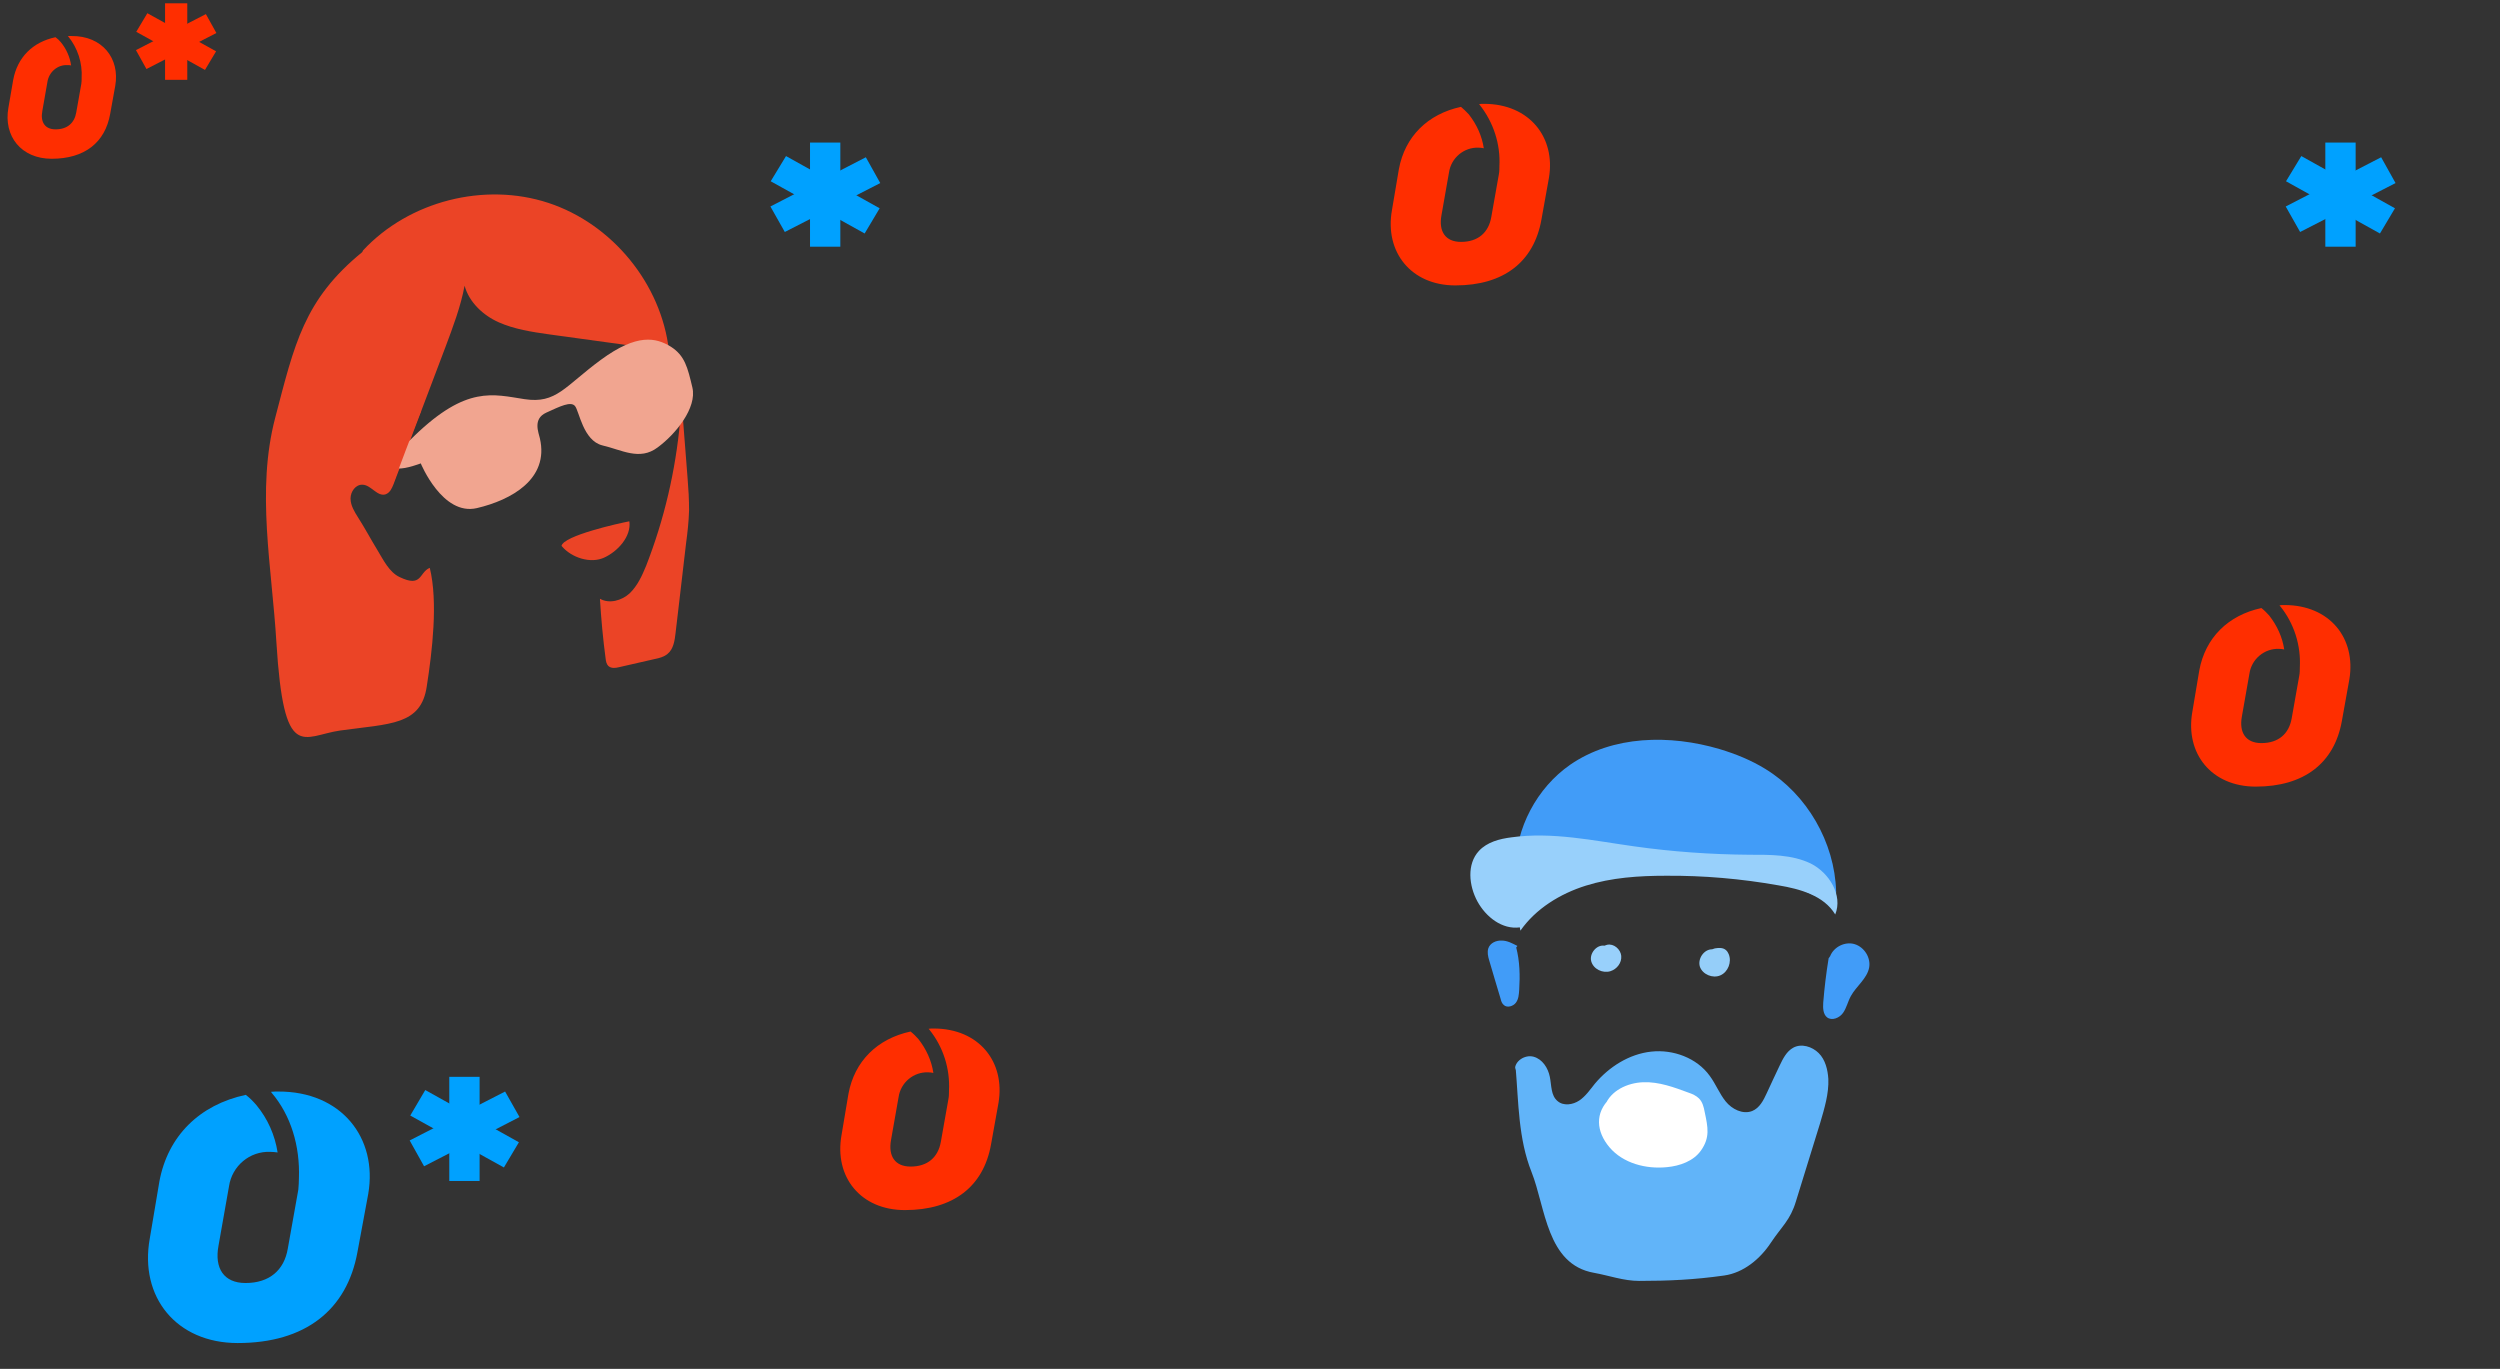 <?xml version="1.0" encoding="utf-8"?>
<!-- Generator: Adobe Illustrator 23.0.1, SVG Export Plug-In . SVG Version: 6.00 Build 0)  -->
<svg version="1.1" id="Layer_1" xmlns="http://www.w3.org/2000/svg" xmlns:xlink="http://www.w3.org/1999/xlink" x="0px" y="0px"
	 viewBox="0 0 833 456.1" style="enable-background:new 0 0 833 456.1;" xml:space="preserve">
<rect x="0" y="0" width="833" height="456.1" fill="#333333" stroke="none"/>
<style type="text/css">
	.st0{fill:#00A1FF;}
	.st1{fill:#FF2E00;}
	.st2{fill:#EB4426;}
	.st3{fill:#F1A590;}
	.st4{fill:#419CF8;}
	.st5{fill:#61B4F9;}
	.st6{fill:#98D0FB;}
	.st7{fill:#FFFFFF;}
	.st8{fill:#95CEF9;}
</style>
<rect x="149.7" y="358.8" class="st0" width="10.1" height="34.7"/>
<polygon class="st0" points="136.7,371.7 167.9,389 172.9,380.6 141.7,363.2 "/>
<polygon class="st0" points="136.5,380 141.3,388.6 173.1,372.2 168.3,363.7 "/>
<g>
	<rect x="774.8" y="47.5" class="st0" width="10.1" height="34.7"/>
	<polygon class="st0" points="761.7,60.4 793,77.8 798,69.4 766.8,52 	"/>
	<polygon class="st0" points="761.6,68.8 766.4,77.3 798.2,61 793.4,52.4 	"/>
</g>
<g>
	<rect x="269.9" y="47.5" class="st0" width="10.1" height="34.7"/>
	<polygon class="st0" points="256.8,60.4 288.1,77.8 293.1,69.4 261.9,52 	"/>
	<polygon class="st0" points="256.7,68.8 261.5,77.3 293.3,61 288.5,52.4 	"/>
</g>
<path class="st1" d="M311.1,342.7c-0.6,0-1.2,0-1.7,0.1l0.2,0.2c4.7,5.8,7,13.1,6.6,20.5l0,0c0,0.9,0,1.8-0.2,2.8l-2.5,14.1
	c-0.9,5.2-4.4,8.3-10.1,8.3c-5.2,0-7.5-3.5-6.5-8.9l2.5-14.2c0.7-4.9,5-8.5,9.9-8.3c0.6,0,1.2,0.1,1.7,0.2c-0.6-4.1-2.4-8-5-11.3
	c-0.8-0.9-1.7-1.8-2.6-2.5c-11.1,2.4-18.7,9.9-20.7,20.8l-2.3,13.7c-2.5,14,6.4,25,21.1,25c16.2,0,26.2-7.9,28.7-21.8l2.5-13.9
	C335,353.8,326.2,342.7,311.1,342.7"/>
<path class="st1" d="M761.2,201.6c-0.6,0-1.2,0-1.7,0.1l0.2,0.2c4.7,5.8,7,13.1,6.6,20.5l0,0c0,0.9,0,1.8-0.2,2.8l-2.5,14.1
	c-0.9,5.2-4.4,8.3-10.1,8.3c-5.2,0-7.5-3.5-6.5-8.9l2.5-14.2c0.7-4.9,5-8.5,9.9-8.3c0.6,0,1.2,0.1,1.7,0.2c-0.6-4.1-2.4-8-5-11.3
	c-0.8-0.9-1.7-1.8-2.6-2.5c-11.1,2.4-18.7,9.9-20.7,20.8l-2.3,13.7c-2.5,14,6.4,25,21.1,25c16.2,0,26.2-7.9,28.7-21.8l2.5-13.9
	C785.1,212.7,776.3,201.6,761.2,201.6"/>
<path class="st1" d="M494.5,34.6c-0.6,0-1.2,0-1.7,0.1l0.2,0.2c4.6,5.8,7,13.1,6.6,20.5l0,0c0,0.9,0,1.8-0.2,2.8l-2.5,14.1
	c-0.9,5.2-4.4,8.3-10.1,8.3c-5.2,0-7.5-3.5-6.5-8.9l2.5-14.2c0.7-4.9,5-8.5,9.9-8.3c0.6,0,1.2,0.1,1.7,0.2c-0.6-4.1-2.4-8-5-11.3
	c-0.8-0.9-1.7-1.7-2.6-2.5c-11.1,2.4-18.7,9.9-20.7,20.8L463.8,70c-2.5,14,6.4,25.1,21.1,25.1c16.2,0,26.2-7.9,28.7-21.9l2.5-13.9
	C518.4,45.8,509.6,34.6,494.5,34.6"/>
<path class="st0" d="M92.7,363.7c-0.8,0-1.6,0-2.4,0.1l0.2,0.3c6.4,7.5,9.5,17.7,9.1,28.5l0,0c0,1.3-0.1,2.6-0.2,3.8L95.9,416
	c-1.2,7.2-6.1,11.5-14.1,11.5c-7.2,0-10.4-4.9-9-12.4l3.5-19.8c1-6.8,6.9-11.8,13.8-11.5c0.8,0,1.6,0.1,2.4,0.2
	c-0.9-5.8-3.3-11.2-7-15.7c-1.1-1.3-2.3-2.5-3.6-3.5c-15.4,3.3-26,13.7-28.8,28.9l-3.2,19c-3.5,19.5,8.9,34.8,29.3,34.8
	c22.5,0,36.4-11,39.9-30.3l3.6-19.4C125.9,379.1,113.7,363.6,92.7,363.7"/>
<rect x="55" y="1.1" class="st1" width="7.4" height="25.5"/>
<polygon class="st1" points="45.4,10.6 68.3,23.3 72,17.1 49.1,4.4 "/>
<polygon class="st1" points="45.3,16.7 48.8,23 72.1,11 68.6,4.7 "/>
<path class="st1" d="M23.8,12c-0.4,0-0.8,0-1.2,0l0.1,0.1C25.9,16,27.5,21,27.2,26l0,0c0,0.6,0,1.3-0.1,1.9l-1.7,9.6
	c-0.6,3.5-3,5.6-6.9,5.6c-3.5,0-5.1-2.4-4.4-6.1l1.7-9.7c0.5-3.3,3.4-5.8,6.7-5.6c0.4,0,0.8,0,1.2,0.1c-0.4-2.8-1.6-5.5-3.4-7.7
	c-0.5-0.6-1.1-1.2-1.8-1.7C10.9,14,5.8,19.1,4.4,26.6l-1.6,9.3c-1.7,9.5,4.3,17,14.4,17c11,0,17.8-5.4,19.5-14.9l1.7-9.4
	C40,19.5,34.1,11.9,23.8,12"/>
<g>
	<g>
		<path class="st2" d="M187.2,182c3.2,3.8,9.5,5.9,14.1,3.8c4.6-2.1,9.1-7.1,8.4-12.1c-3.7,0.7-22,4.8-22.6,8.2"/>
	</g>
	<g>
		<path class="st2" d="M227.6,140.1c0.5,6.4,1,12.8,1.5,19.2c0.3,3.6,0.5,7.1,0.5,10.7c-0.1,3.7-0.5,7.3-1,11
			c-1.2,10-2.3,20-3.5,29.9c-0.3,2.6-0.7,5.4-2.7,7c-1.2,1-2.8,1.4-4.3,1.7c-3.9,0.9-7.9,1.8-11.8,2.7c-1.2,0.3-2.6,0.5-3.6-0.4
			c-0.6-0.6-0.8-1.5-0.9-2.4c-0.9-6.7-1.5-13.3-1.9-20c3.1,1.8,7.3,0.6,9.9-1.8c2.6-2.5,4.1-5.8,5.5-9.2c6-15.4,9.8-31.6,11.3-48.1"
			/>
	</g>
	<g>
		<path class="st2" d="M120.7,84c-19.5,15.9-22.6,30.8-29,55.2s-1.1,49.7,0.4,74.9c2.5,40.3,8.7,31.1,21.3,29.3
			c16.6-2.3,26.9-1.7,28.8-14.7c1.8-11.6,3.8-28.1,1-39.5c-3.6,1.5-2.5,6.7-10,3.1c-3.5-1.6-5.5-5.8-7.5-9.1
			c-2.2-3.6-4.1-7.2-6.4-10.8c-1.2-1.9-2.5-4-2.5-6.3c0-2.3,1.7-4.7,4-4.6c2.9,0.1,4.9,4.1,7.7,3.2c1.4-0.5,2.1-2,2.6-3.3
			c5.8-15.2,11.5-30.5,17.3-45.7c2.5-6.7,5.1-13.5,6.4-20.5c1.5,5.5,6.2,9.9,11.4,12.2s11,3.2,16.7,4c13.3,1.8,26.6,3.7,40,5.5
			c-2.5-22.3-18.9-42.3-40.2-49.3c-21.3-7-46.4-0.6-61.7,15.8"/>
	</g>
	<path class="st3" d="M140.2,154.4c0,0,7.2,17.6,18.7,14.9s24.1-9.7,21-23.2c-0.4-1.9-2.5-6.5,2.1-8.6c4.6-2.1,8.2-3.9,9.6-2.2
		c1.4,1.7,2.7,11.5,9.1,13.1c6.5,1.5,12.4,5.2,18.4,0.7c6-4.4,13.2-13.2,11.6-20c-1.6-6.7-2.5-10.6-7.2-13.6
		c-4.9-3-11.2-4.5-23.3,4.4s-14.8,14.7-25.4,13.1c-10.5-1.6-19.3-4.6-36.7,12.2S140.2,154.4,140.2,154.4z"/>
	<path class="st2" d="M140.4,136.8c-0.9,1.6-9.6,24.9-9.6,24.9s-4.3-1-4.5-2c-0.2-1-2.2-13.7-1.2-13.9
		C126,145.6,140.4,136.8,140.4,136.8z"/>
</g>
<g>
	<g>
		<path class="st4" d="M505.6,315.2c-1.7-0.9-3.4-1.8-5.2-1.8c-1.9-0.1-3.9,0.8-4.5,2.6c-0.4,1.3-0.1,2.7,0.3,4
			c1.3,4.3,2.5,8.6,3.8,12.8c0.2,0.8,0.4,1.5,1.1,2.1c1.1,1,3.1,0.4,4-0.8c0.9-1.2,1-2.8,1.1-4.3c0.3-4.7,0.2-9.5-1-14.1"/>
	</g>
	<g>
		<path class="st4" d="M609.8,318.6c1.2-3.1,5-5,8.2-4c3.2,1,5.4,4.5,4.8,7.8c-0.7,3.7-4.3,6.2-6.1,9.5c-1,1.8-1.4,3.9-2.6,5.6
			c-1.2,1.7-3.7,2.7-5.3,1.5c-1.4-1.1-1.4-3.2-1.3-4.9c0.4-5,1-9.9,1.8-14.8"/>
	</g>
	<g>
		<path class="st5" d="M504.8,356.6c-0.3-3,3.3-5.3,6.2-4.5c2.9,0.8,4.8,3.7,5.4,6.7c0.6,2.9,0.3,6.2,2.6,8.1c2,1.7,5.1,1.2,7.2-0.2
			c2.1-1.4,3.6-3.6,5.2-5.6c4.7-5.6,11.4-9.9,18.8-10.7c7.3-0.8,15.2,2.1,19.5,8.1c2,2.7,3.2,5.9,5.3,8.5c2.1,2.6,5.7,4.4,8.8,3.2
			c2.5-1,3.8-3.6,4.9-6c1.4-3.1,2.9-6.2,4.3-9.2c1.1-2.3,2.3-4.7,4.5-5.9c2.7-1.5,6.3-0.4,8.5,1.8c2.2,2.2,3,5.5,3.2,8.6
			c0.2,4.9-1.3,9.8-2.7,14.6c-2.7,8.7-5.4,17.5-8.1,26.2c-1.9,6.3-4.7,8.3-8.3,13.7c-3.6,5.5-9.2,10.1-15.6,11
			c-9.9,1.4-18.4,1.8-28.4,1.8c-5.1,0-10-1.8-15-2.7c-15.8-2.8-16.1-21.8-20.8-33.6c-4.4-11.1-4.3-23-5.3-34.9"/>
	</g>
	<g>
		<path class="st4" d="M504.9,289.5c0.1-13.6,7.2-27,18.3-34.7c14.2-9.8,33.2-10.1,49.8-5.2c5.3,1.6,10.5,3.7,15.2,6.6
			c13.9,8.5,23.1,24.4,23.6,40.8c0,0.9,0,1.9-0.7,2.6c-1.1,1.2-3,0.5-4.4-0.2c-27.2-13.5-60-14.9-88.3-3.9
			c-3.7,1.4-7.8,3.1-11.6,1.9c-3.8-1.2-5.7-7.3-2.2-9.2"/>
	</g>
	<g>
		<path class="st6" d="M506.4,309c-5.9,0.8-11.3-3.5-14.1-8.6c-2.9-5.3-3.6-12.5,0.5-16.9c2.7-2.9,6.8-4,10.8-4.5
			c13.6-1.9,27.3,1.1,40.9,3c12.7,1.8,25.5,2.7,38.4,2.8c6.9,0,14.1-0.1,20.4,2.9c6.2,3.1,10.8,10.6,8.2,17
			c-3.8-6.3-11.7-8.5-18.9-9.7c-12.4-2.2-25-3.3-37.5-3.2c-9,0-18.1,0.6-26.7,3.3c-8.6,2.7-16.7,7.7-21.8,15"/>
	</g>
	<g>
		<path class="st7" d="M534.8,368.3c1.9-4.9,7.4-7.5,12.7-7.7s10.3,1.7,15.2,3.5c1.2,0.4,2.5,1,3.4,1.9c1.2,1.2,1.6,2.9,1.9,4.5
			c1.1,5.2,1.8,8.5-1.2,12.8c-2.5,3.6-7.1,5.2-11.4,5.6c-7,0.7-14.6-1.3-19.1-6.6c-4.5-5.3-4.9-11.5,0.1-16.3"/>
	</g>
	<g>
		<path class="st6" d="M534.6,315.1c-2.6-0.4-5.1,2.6-4.4,5.2c0.7,2.6,3.8,4.1,6.4,3.3c2.2-0.7,3.8-2.8,3.6-5.1
			c-0.2-2.2-2.5-4.2-4.7-3.7"/>
	</g>
	<g>
		<path class="st8" d="M570.5,316.3c-2.8,0-4.9,3.2-4.1,5.8c0.9,2.6,4.3,4,6.8,2.9c2.6-1.1,3.9-4.5,2.8-7.1c-0.2-0.5-0.5-1-1-1.4
			c-1-0.8-2.3-0.7-3.6-0.5"/>
	</g>
</g>
</svg>

